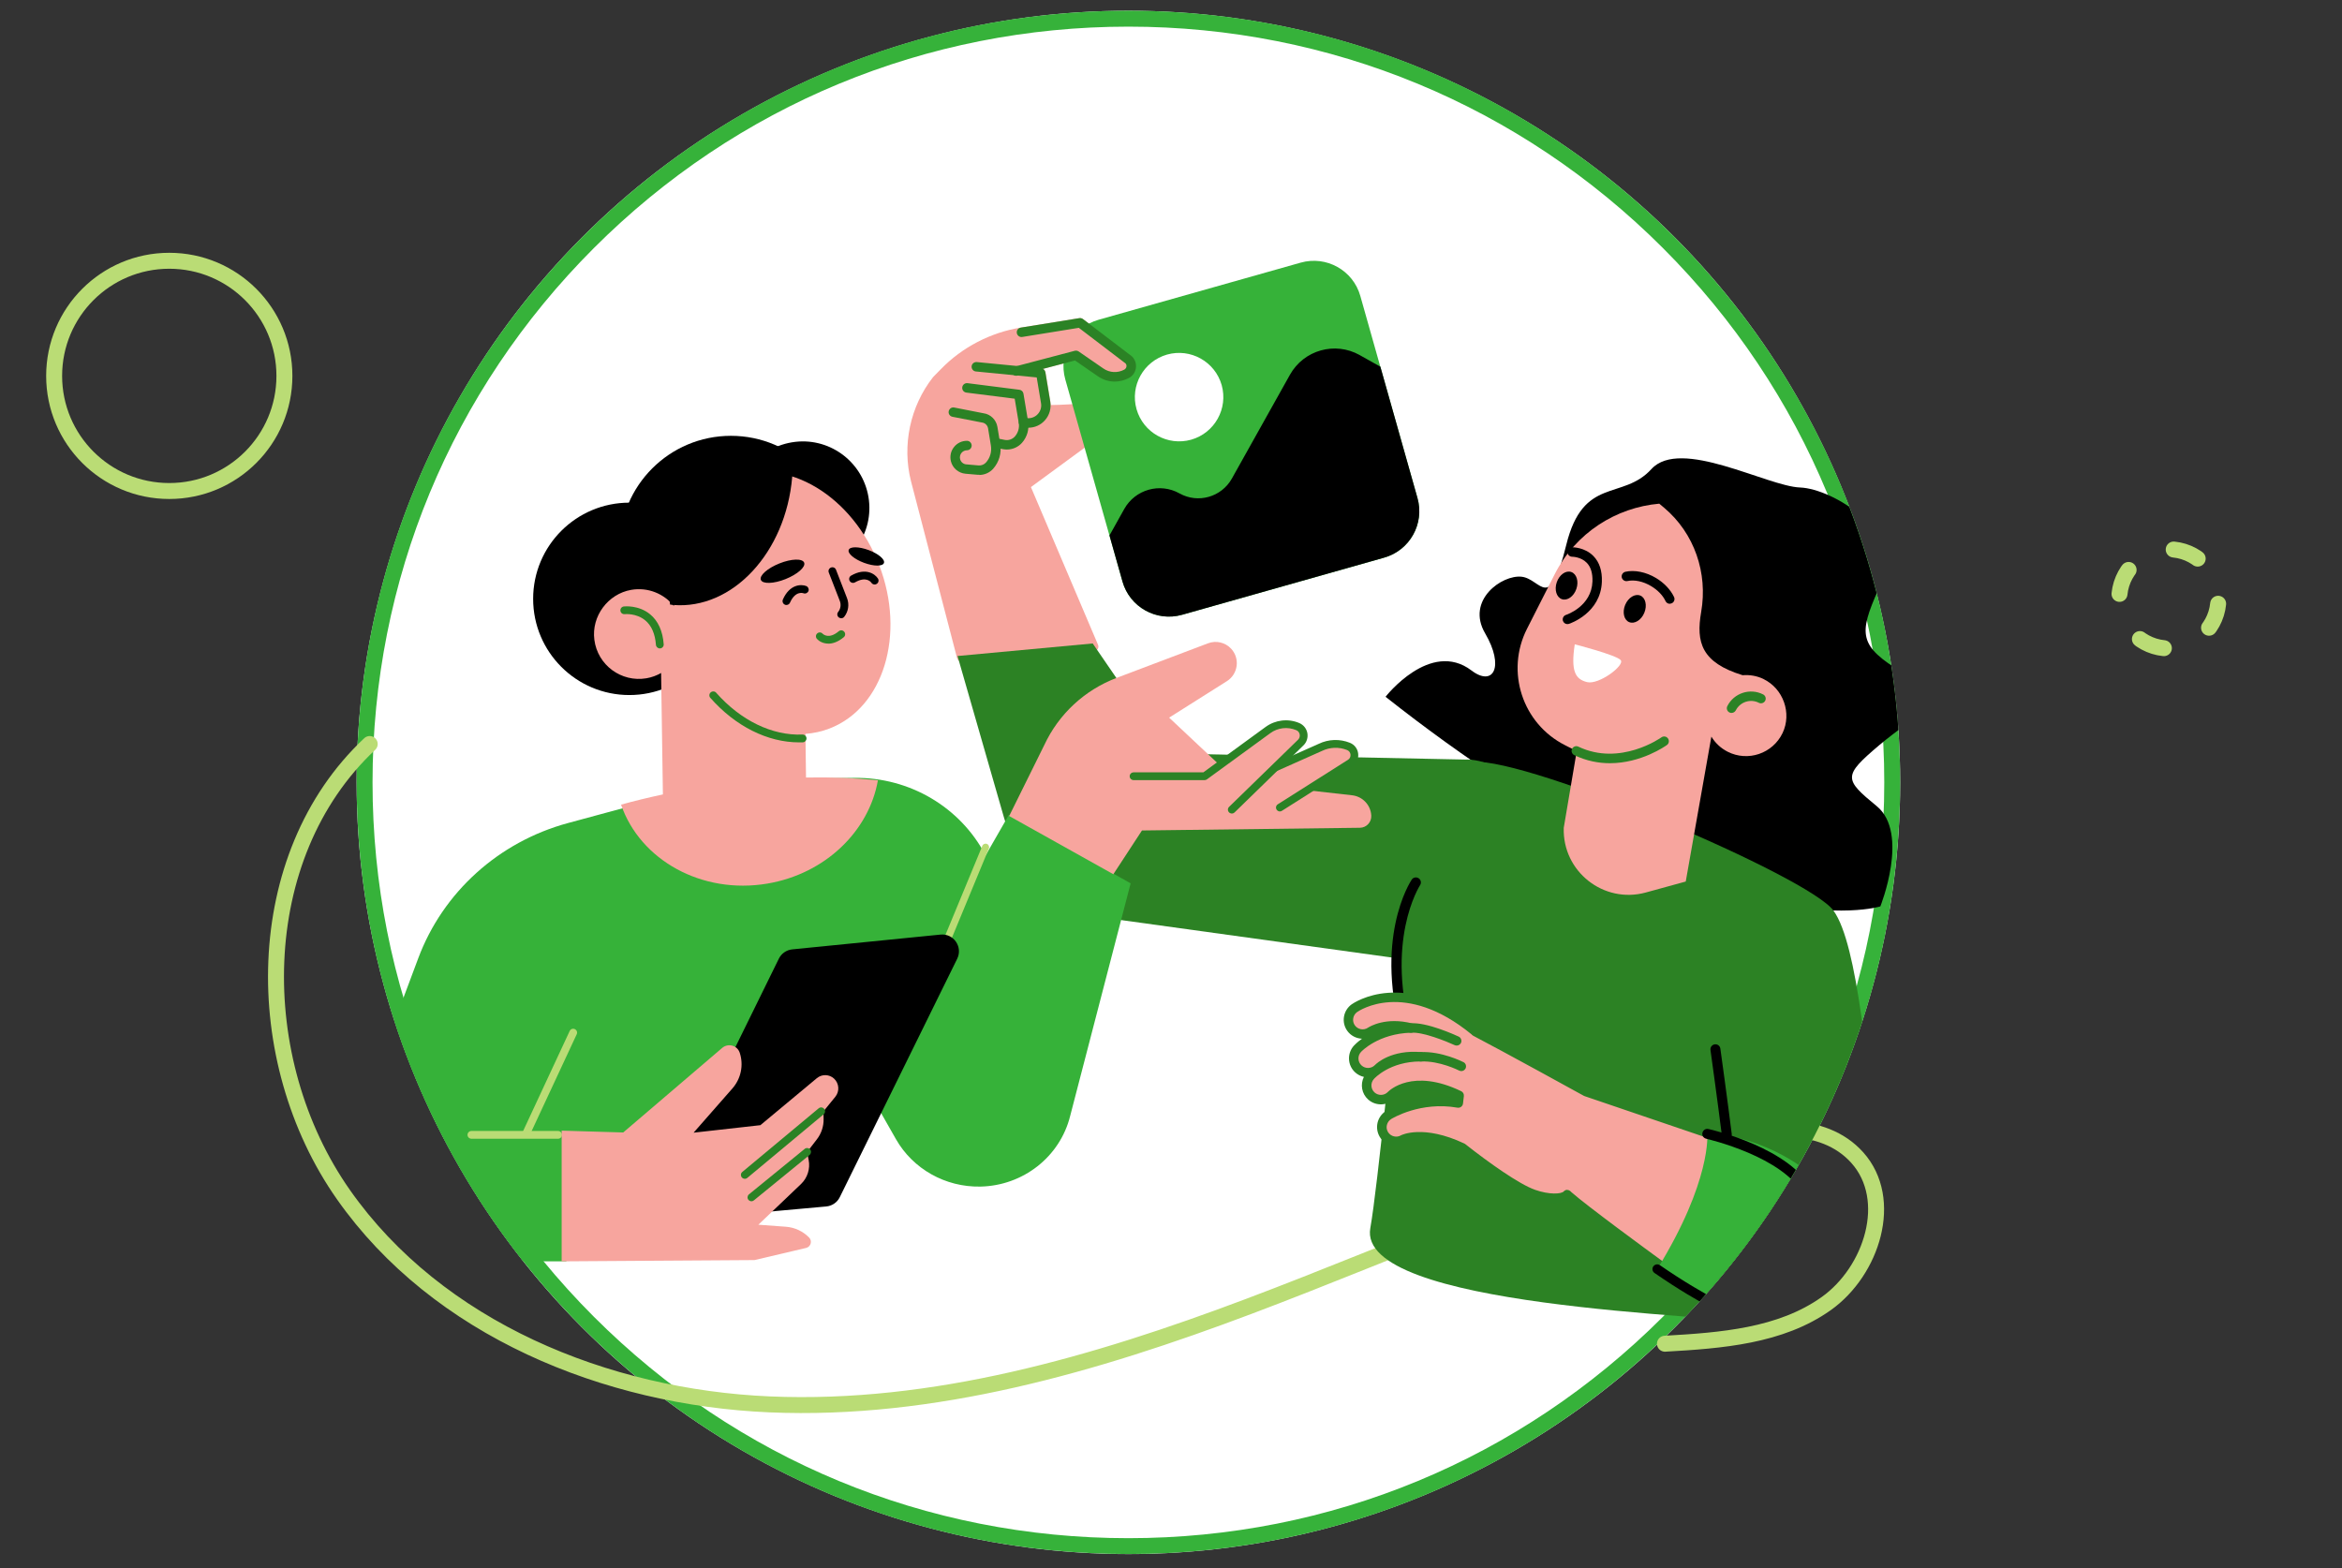 <?xml version="1.0" encoding="UTF-8"?>
<svg xmlns="http://www.w3.org/2000/svg" xmlns:xlink="http://www.w3.org/1999/xlink" viewBox="0 0 440.38 294.95">
  <rect x="0" y="0" width="440.38" height="294.95" fill="#333333" stroke="none"/>
  <defs>
    <style>
      .cls-1 {
        fill: #36b23a;
      }

      .cls-1, .cls-2, .cls-3, .cls-4, .cls-5, .cls-6, .cls-7, .cls-8, .cls-9 {
        stroke-width: 0px;
      }

      .cls-10 {
        clip-path: url(#clippath);
      }

      .cls-2, .cls-11, .cls-12 {
        fill: none;
      }

      .cls-11, .cls-12 {
        stroke: #badc75;
        stroke-linecap: round;
        stroke-linejoin: round;
        stroke-width: 3px;
      }

      .cls-3 {
        fill: #badc75;
      }

      .cls-4 {
        fill: #f7a59e;
      }

      .cls-5 {
        fill: #000;
      }

      .cls-6 {
        fill: #2b8225;
      }

      .cls-7 {
        fill: #36b239;
      }

      .cls-8 {
        fill: #fff;
      }

      .cls-12 {
        stroke-dasharray: 0 0 4.88 9.76;
      }

      .cls-9 {
        fill: #2c8224;
      }
    </style>
    <clipPath id="clippath">
      <circle class="cls-2" cx="212.18" cy="147.14" r="145.12"/>
    </clipPath>
  </defs>
  <g id="Ebene_2" data-name="Ebene 2">
    <circle class="cls-8" cx="212.18" cy="147.14" r="145.12"/>
  </g>
  <g id="Ebene_1" data-name="Ebene 1">
    <path class="cls-1" d="M212.18,5.01c37.96,0,73.65,14.78,100.5,41.63,26.84,26.84,41.63,62.53,41.63,100.5s-14.78,73.65-41.63,100.5c-26.84,26.84-62.53,41.63-100.5,41.63s-73.65-14.78-100.5-41.63c-26.84-26.84-41.63-62.53-41.63-100.5s14.78-73.65,41.63-100.5S174.22,5.01,212.18,5.01M212.18,2.01c-80.15,0-145.12,64.97-145.12,145.12s64.97,145.12,145.12,145.12,145.12-64.97,145.12-145.12S292.33,2.01,212.18,2.01h0Z"/>
    <circle class="cls-12" cx="407.85" cy="112.64" r="9.32" transform="translate(255.57 507.4) rotate(-84.35)"/>
    <circle class="cls-11" cx="31.83" cy="70.69" r="21.65"/>
    <path class="cls-11" d="M69.52,139.92c-22.5,21.11-22.68,59.47-4.95,84.73,17.73,25.26,49.34,38.14,80.16,39.46s61.19-7.54,90.06-18.42c28.87-10.88,57.06-23.91,86.96-31.56,9.44-2.41,21.01-3.68,27.5,3.59,7.03,7.88,2.75,21.32-5.86,27.44s-19.78,6.94-30.32,7.54"/>
    <g class="cls-10">
      <g id="_Layer_" data-name="&amp;lt;Layer&amp;gt;">
        <g>
          <path class="cls-4" d="M212.91,67.1s-.07-.07-.12-.11l-9.17-6.99c-.2-.15-.44-.2-.68-.17l-11.02,1.78c-5.66.92-10.98,3.68-14.98,7.79l-1.46,1.49s-.04.04-.06.07c-4.29,5.48-5.83,12.79-4.12,19.54l8.67,33.28c.11.39.46.67.86.67h.07l24.82-1.97c.28-.03.54-.18.69-.43.15-.25.17-.54.05-.81l-12.61-29.64,10.46-7.67,5.68-3c1.2-.64,1.8-1.91,1.54-3.24-.27-1.34-1.32-2.28-2.69-2.41-.72-.06-1.45-.02-2.18.13-2.96.62-7.51.74-9.1.76,0-.2-.02-.41-.05-.61l-.92-5.54c-.04-.29-.23-.52-.49-.65l6.04-1.59,4.3,2.97c1.72,1.19,3.95,1.32,5.8.33.7-.37,1.18-1.04,1.32-1.83.14-.79-.09-1.58-.64-2.17Z"/>
          <path class="cls-5" d="M260.55,131.05c62.27,49.13,93.02,39.41,93.02,39.41,0,0,5.52-13.76-.67-18.85-6.19-5.08-6.38-5.67.45-11.46,6.83-5.79,13.41-7.89,3-14.55-7.36-4.71-6.56-7.23-2.43-16.34s-9.23-17.35-15.44-17.58-22.48-9.46-27.95-3.47c-5.47,5.99-12.83,1.28-16.02,14.28-3.18,12.99-4.7,6.38-8.39,5.97-3.69-.41-10.51,4.41-6.86,10.65,3.65,6.24,1.58,10.13-2.57,6.98-7.74-5.87-16.16,4.95-16.16,4.95Z"/>
          <path class="cls-9" d="M275.78,142.85l-56.13-1.15-14.18-20.69-25.42,2.36,8.7,30.26c2.98,10.35,11.78,17.98,22.44,19.45l59.3,8.21,14.34-20.81c5.07-7.39-.09-17.46-9.05-17.65Z"/>
          <path class="cls-9" d="M344.76,171.25c4.64,6.42,6.33,29.65,8.92,49.63,3.79,29.13-18.61,28.38-20.07,28.16-11.77-1.79-78.63-3.14-75.94-18.09,1.38-7.69,4.53-40.2,5.71-50.37,1.11-9.63,2.91-36.59,13.61-37.31,10.7-.7,63.15,21.57,67.78,27.99Z"/>
          <path class="cls-5" d="M264.8,196.49c-.4,0-.77-.26-.9-.67-5.77-19.1,1.24-29.93,1.55-30.39.28-.44.87-.55,1.31-.26.43.28.55.87.26,1.3h0c-.07.11-6.8,10.6-1.31,28.8.15.5-.13,1.02-.63,1.17-.1.03-.19.04-.28.04Z"/>
          <path class="cls-5" d="M324.7,214.32c-.47,0-.87-.35-.93-.83-.7-5.63-2.12-15.93-2.14-16.03-.07-.52.29-.99.8-1.06.52-.07.99.28,1.06.8.02.11,1.44,10.41,2.14,16.06.06.52-.3.99-.82,1.05-.03,0-.06,0-.11,0Z"/>
          <g>
            <path class="cls-4" d="M254.65,189.61c.38-.27,9.47-6.53,22.6,4.23.05.04.09.1.14.14,5.53,2.88,20.85,11.32,20.85,11.32h0l23.85,8.12c2.74,14.18-9.41,24.92-9.41,24.92,0,0-14.36-10.44-17.8-13.48-.07-.06-.13-.13-.2-.2-.93,1.04-3.89.82-6.35-.05-3.4-1.2-9.71-5.84-13.37-8.74-6.89-3.26-10.75-1.8-11.07-1.61-1.25.76-2.91.37-3.68-.89s-.38-2.92.88-3.69c.32-.2,5.87-3.52,13.08-2.25.04-.45.1-.93.16-1.41-8.54-4.11-12.5-.31-12.73-.07-1,1.08-2.67,1.15-3.76.17-1.1-.99-1.19-2.68-.2-3.79.2-.22,3.38-3.62,9.5-3.59-5.26-.47-7.8,1.96-7.99,2.15-1,1.07-2.68,1.12-3.76.12-1.09-1-1.16-2.7-.15-3.79.2-.22,3.55-3.72,10.05-3.91-4.64-1.17-7.35.52-7.56.67-1.2.84-2.85.55-3.71-.64-.86-1.21-.58-2.89.62-3.75Z"/>
            <path class="cls-6" d="M312.68,239.23c-.19,0-.36-.05-.52-.17-.57-.42-13.66-9.94-17.54-13.26-1.58.79-4.36.44-6.58-.35-3.95-1.4-11.27-7.01-13.54-8.82-6.67-3.14-10.14-1.61-10.17-1.59-1.64,1-3.84.47-4.86-1.2-.5-.81-.65-1.77-.44-2.7.22-.92.79-1.72,1.6-2.21.23-.14,5.43-3.28,12.33-2.56-7.33-3.14-10.58.05-10.71.2-1.31,1.4-3.55,1.5-4.99.2-1.22-1.09-1.5-2.85-.8-4.25-.6-.13-1.17-.42-1.65-.86-1.45-1.33-1.54-3.6-.2-5.04.13-.14.63-.66,1.5-1.28-1.07-.04-2.12-.56-2.78-1.49-.55-.77-.77-1.72-.61-2.66.16-.94.67-1.76,1.45-2.32h0c.4-.28,10.04-6.91,23.69,4.27.04.04.08.07.12.11,5.39,2.82,19.55,10.61,20.66,11.22l23.77,8.1c.3.11.52.36.59.68,2.81,14.5-9.18,25.3-9.7,25.76-.18.14-.39.22-.6.22ZM294.68,223.78c.22,0,.44.08.6.23l.19.18c2.97,2.62,14.38,10.98,17.14,12.99,2.2-2.2,10.66-11.48,8.71-23.09l-23.36-7.95c-.05-.02-.1-.04-.14-.06-.15-.09-15.37-8.47-20.83-11.31-.07-.04-.14-.09-.2-.15,0,0-.08-.08-.09-.1-12.59-10.31-21.16-4.44-21.52-4.19-.8.58-.99,1.7-.42,2.5.57.79,1.68.99,2.48.43.35-.22,3.32-2.05,8.29-.8.43.11.71.52.67.96s-.42.78-.86.79c-6.17.18-9.3,3.48-9.43,3.63-.67.73-.62,1.86.11,2.53.72.66,1.85.62,2.52-.08.31-.32,3.08-2.92,8.71-2.43.47.04.83.45.81.92-.03.47-.41.84-.89.84h-.07c-5.74,0-8.65,3.16-8.76,3.3-.67.74-.6,1.87.13,2.53.73.65,1.85.6,2.52-.12.2-.2,4.59-4.55,13.77-.12.35.17.54.53.5.92-.06.47-.12.94-.16,1.39-.03.25-.15.47-.35.62s-.44.21-.69.17c-6.93-1.22-12.24,1.99-12.46,2.13-.41.25-.69.65-.81,1.11s-.04.94.21,1.35c.52.84,1.62,1.1,2.45.6.04-.03,4.16-2.11,11.92,1.56.06.03.12.06.17.11,4.39,3.47,10.14,7.55,13.12,8.59,2.66.94,4.93.8,5.39.29.16-.18.38-.28.62-.29,0,.02,0,.02.03.02Z"/>
          </g>
          <path class="cls-7" d="M321.03,213.23s.84,8.78-9.41,25.44c-.46.75,12.02,9.66,23.78,8.24,4.94-.6,14.91-5.35,12.27-15.7-2.65-10.34-16.42-17.78-26.64-17.98Z"/>
          <path class="cls-5" d="M340.04,225.38c-.35,0-.68-.19-.84-.52-3.68-7.35-18.23-10.67-18.37-10.71-.51-.12-.83-.61-.71-1.12.12-.51.61-.83,1.12-.71.63.14,15.57,3.56,19.64,11.7.23.46.04,1.03-.42,1.26-.13.05-.28.09-.42.09Z"/>
          <path class="cls-6" d="M273.9,196.63c-.12,0-.25-.03-.37-.08-1.55-.72-6.02-2.52-8.13-2.33-.5.04-.92-.31-.97-.8-.04-.49.31-.92.8-.97,2.97-.28,8.43,2.2,9.05,2.49.44.2.64.74.44,1.18-.15.31-.47.51-.81.51Z"/>
          <path class="cls-6" d="M274.78,201.43c-.13,0-.28-.04-.41-.1-.04-.02-3.7-1.88-7.18-1.7-.51.02-.91-.36-.93-.84-.03-.49.36-.91.84-.93,3.97-.2,7.92,1.81,8.09,1.89.44.22.6.76.38,1.2-.16.3-.47.48-.79.48Z"/>
          <g>
            <path class="cls-7" d="M260.27,104.87l-38,10.74c-4.83,1.36-9.85-1.44-11.21-6.27l-10.75-38c-1.36-4.83,1.44-9.85,6.27-11.21l38-10.74c4.83-1.36,9.85,1.44,11.21,6.27l10.74,38c1.37,4.83-1.44,9.84-6.27,11.21Z"/>
            <path class="cls-8" d="M229.72,72.42c1.24,4.42-1.32,9.01-5.74,10.27-4.42,1.24-9.01-1.32-10.27-5.74-1.25-4.42,1.32-9.01,5.74-10.27,4.42-1.24,9.01,1.32,10.27,5.74Z"/>
            <path class="cls-5" d="M211.06,109.33l-2.44-8.63,2.78-4.98c2.06-3.68,6.71-4.99,10.39-2.93h0c3.48,1.95,7.88.7,9.84-2.78l10.93-19.54c2.6-4.64,8.46-6.3,13.1-3.7l3.9,2.19,6.98,24.7c1.36,4.83-1.44,9.85-6.27,11.21l-38,10.75c-4.83,1.36-9.85-1.44-11.21-6.27Z"/>
          </g>
          <g>
            <path class="cls-4" d="M192.08,62.5l11.02-1.78,9.16,6.99c.75.8.52,2.09-.44,2.6h0c-1.56.83-3.44.72-4.88-.28l-4.64-3.2-11.23,2.96,1-7.3Z"/>
            <path class="cls-6" d="M209.61,71.76c-1.11,0-2.22-.34-3.17-1l-4.3-2.97-10.83,2.85c-.47.12-.96-.16-1.08-.63-.12-.47.16-.96.63-1.08l11.23-2.96c.25-.06.52-.02.73.12l4.64,3.2c1.18.82,2.69.9,3.95.22.21-.12.36-.32.4-.56.04-.22-.02-.44-.16-.6l-8.79-6.7-10.64,1.72c-.48.08-.94-.25-1.02-.74s.25-.94.74-1.02l11.02-1.78c.24-.04.49.03.68.17l9.17,6.99s.08.06.12.11c.54.59.78,1.37.65,2.16s-.61,1.46-1.32,1.83c-.84.44-1.75.67-2.65.67Z"/>
          </g>
          <path class="cls-6" d="M193.37,80.45c-.32,0-.65-.04-.98-.12l-.14-.04c-.48-.12-.77-.6-.66-1.08.12-.48.6-.77,1.08-.66l.14.04c.86.2,1.78-.08,2.36-.75.49-.55.7-1.28.58-2l-.81-4.86-11.44-1.12c-.49-.04-.84-.48-.8-.97s.49-.84.97-.8l12.11,1.18c.4.04.73.34.79.74l.92,5.54c.21,1.25-.15,2.52-1,3.48-.8.92-1.95,1.41-3.13,1.41Z"/>
          <path class="cls-6" d="M189.32,84.54c-.25,0-.49-.03-.74-.07l-1.33-.27c-.48-.1-.79-.57-.69-1.05.1-.48.57-.79,1.05-.69l1.33.27c.69.13,1.41-.11,1.88-.63.62-.7.9-1.64.74-2.56l-.76-4.56-9.09-1.15c-.49-.06-.84-.51-.77-1,.06-.49.51-.83,1-.77l9.75,1.24c.39.05.7.35.76.74l.87,5.22c.24,1.46-.18,2.93-1.16,4.03-.72.8-1.76,1.25-2.83,1.25Z"/>
          <path class="cls-6" d="M184.15,89.29c-.1,0-.2,0-.29,0l-2.31-.2c-1.33-.12-2.44-1.07-2.75-2.36-.22-.94-.02-1.9.58-2.65.6-.76,1.48-1.18,2.44-1.18.49,0,.89.4.89.89s-.4.89-.89.89c-.41,0-.78.19-1.04.51-.25.32-.34.73-.25,1.13.13.56.6.97,1.17,1.01l2.31.2c.52.04,1.04-.16,1.39-.55.78-.88,1.12-2.05.92-3.21l-.53-3.22c-.1-.57-.56-1.02-1.14-1.09l-5.56-1.08c-.48-.1-.8-.56-.7-1.04.1-.48.56-.8,1.04-.7l5.51,1.08c1.29.16,2.39,1.22,2.61,2.56l.53,3.22c.28,1.7-.21,3.4-1.35,4.68-.65.71-1.6,1.14-2.58,1.14Z"/>
          <g>
            <circle class="cls-5" cx="318.26" cy="115.28" r="25.38"/>
            <path class="cls-4" d="M331.6,127.69c-1.26-.6-2.62-.82-3.93-.71h0c-7.74-2.38-8.78-6.18-7.79-11.89,1.28-7.33-1.27-14.8-6.96-19.6l-.92-.77c-8.11.72-15.69,5.45-19.65,13.25l-5.22,10.28c-4.07,8.03-.87,17.83,7.15,21.89l2.2,1.12-2.44,14.42h0c-.26,8.22,7.51,14.34,15.44,12.16l7.5-2.06,4.82-27.25c.71,1.17,1.74,2.17,3.06,2.84,3.8,1.93,8.46.36,10.32-3.5,1.79-3.73.15-8.38-3.59-10.17Z"/>
            <path class="cls-5" d="M305.59,113.76c-.57,1.38-.23,2.84.76,3.24s2.27-.37,2.84-1.76c.57-1.38.23-2.84-.76-3.24s-2.27.38-2.84,1.76Z"/>
            <path class="cls-8" d="M296.11,121.17s7.76,1.99,8.63,2.96c.87.97-4.08,4.69-6.3,4.15-2.22-.54-3.1-2.03-2.33-7.11Z"/>
            <path class="cls-5" d="M313.98,113.55c-.34,0-.65-.19-.8-.51-.51-1.08-1.47-2.07-2.7-2.81-1.49-.9-3.16-1.25-4.46-.96-.48.11-.95-.2-1.07-.67-.11-.48.2-.95.67-1.07,1.73-.39,3.89.04,5.77,1.17,1.53.92,2.73,2.19,3.39,3.57.21.44.02.98-.43,1.18-.12.05-.24.08-.36.08Z"/>
            <path class="cls-5" d="M292.73,109.49c-.49,1.41-.06,2.84.96,3.19,1.01.35,2.24-.51,2.72-1.92.49-1.41.06-2.84-.96-3.19-1.01-.35-2.23.51-2.72,1.92Z"/>
            <path class="cls-6" d="M302.73,143.53c-2.11,0-4.39-.41-6.71-1.52-.44-.21-.63-.75-.42-1.18.21-.44.75-.63,1.18-.42,7.87,3.77,15.54-1.68,15.62-1.74.4-.29.95-.2,1.24.2.28.4.2.95-.2,1.24-.26.18-4.82,3.42-10.73,3.42Z"/>
            <path class="cls-6" d="M325.59,134.08c-.13,0-.28-.03-.4-.1-.44-.22-.61-.76-.39-1.19,1.24-2.46,4.27-3.45,6.73-2.2.44.22.61.76.39,1.19s-.76.61-1.19.39c-1.59-.81-3.53-.17-4.34,1.42-.16.3-.47.48-.8.48Z"/>
            <path class="cls-5" d="M294.73,117.37c-.37,0-.72-.24-.84-.61-.15-.47.11-.97.57-1.12.2-.06,4.81-1.64,4.98-6.29.05-1.54-.3-2.72-1.07-3.51-1.09-1.13-2.71-1.14-2.74-1.14h0c-.49,0-.89-.39-.89-.88s.38-.89.87-.9c.11,0,2.38-.02,4.02,1.66,1.13,1.16,1.65,2.77,1.58,4.83-.22,5.9-5.96,7.84-6.2,7.92-.09.03-.19.04-.28.04Z"/>
          </g>
          <path class="cls-5" d="M326.63,248.2c-.11,0-.22-.02-.33-.06-.25-.1-6.11-2.47-15.19-8.74-.41-.28-.51-.84-.23-1.24.28-.4.84-.51,1.24-.23,8.92,6.15,14.79,8.53,14.84,8.55.45.19.68.7.5,1.16-.14.35-.48.56-.83.56Z"/>
        </g>
      </g>
      <g id="_Layer_-2" data-name="&amp;lt;Layer&amp;gt;">
        <g>
          <path class="cls-7" d="M189.71,153.24l-4.38,7.63-.05-.1c-4.74-9-14.26-14.61-24.59-14.48l-23.53.28-30.35,8.21c-13.03,3.53-23.52,13-28.17,25.44l-15.3,40.92c-2.91,7.79,2.97,16.06,11.44,16.06h31.71l2.61-24.1,4.7,10.74h39.91l8.28-20.99,6.48,11.38c3.2,5.62,9.3,9.04,15.86,8.92h0c8.06-.16,14.99-5.61,16.9-13.29l11.37-43.74-22.89-12.88Z"/>
          <path class="cls-4" d="M209.35,164.41l5.38-8.23,40.98-.51c1.23-.01,2.2-1.05,2.14-2.28h0c-.1-1.99-1.63-3.61-3.61-3.83l-21.43-2.41-12.97-12.19,10.86-6.86c2.11-1.34,2.5-4.27.8-6.1h0c-1.1-1.19-2.82-1.6-4.35-1.02l-17.2,6.51c-6.01,2.28-10.88,6.81-13.59,12.63l-6.6,13.34,19.59,10.95Z"/>
          <g>
            <path class="cls-4" d="M240.67,151.86l13.19-8.36c1.22-.78,1.05-2.61-.29-3.14h0c-1.71-.68-3.63-.62-5.28.18l-14.05,6.26,6.43,5.06Z"/>
            <path class="cls-6" d="M240.67,152.6c-.24,0-.48-.12-.62-.34-.22-.34-.12-.79.23-1.01l13.19-8.36c.34-.21.51-.58.48-.97-.04-.4-.28-.72-.65-.87-1.51-.61-3.23-.55-4.7.16l-14.07,6.27c-.37.16-.8,0-.97-.37-.17-.37,0-.8.37-.97l14.05-6.26c1.82-.88,3.96-.95,5.85-.19.88.35,1.48,1.16,1.56,2.09.09.94-.35,1.84-1.15,2.34l-13.19,8.36c-.12.08-.25.12-.38.12Z"/>
          </g>
          <g>
            <path class="cls-4" d="M213.16,145.97h13.36l11.92-8.69c1.62-1.19,3.76-1.43,5.61-.64h0c1.2.51,1.49,2.08.56,2.99l-12.97,12.63-18.48-6.29Z"/>
            <path class="cls-6" d="M231.63,152.99c-.19,0-.38-.07-.53-.22-.28-.29-.28-.75.01-1.03l12.97-12.63c.26-.26.38-.62.31-.99-.07-.37-.3-.66-.64-.8-1.61-.69-3.48-.48-4.89.56l-11.92,8.69c-.12.09-.28.14-.43.14h-13.36c-.4,0-.73-.33-.73-.73s.33-.73.73-.73h13.12l11.72-8.55c1.83-1.33,4.25-1.61,6.33-.72.79.34,1.35,1.04,1.51,1.89.15.84-.12,1.71-.73,2.3l-12.97,12.63c-.14.13-.32.2-.5.2Z"/>
          </g>
          <g>
            <circle class="cls-5" cx="137.44" cy="102.89" r="20.93"/>
            <path class="cls-5" d="M163.3,93.45c1.15,6.82-3.44,13.28-10.26,14.43-6.82,1.15-13.28-3.44-14.43-10.26-1.15-6.82,3.44-13.28,10.26-14.43,6.81-1.16,13.27,3.44,14.43,10.26Z"/>
            <circle class="cls-5" cx="118.34" cy="112.62" r="18.09"/>
            <path class="cls-5" d="M121.65,129c-.35,0-.66-.26-.72-.61-.07-.4.2-.78.6-.84,1.36-.23,2.64-.82,3.69-1.71.49-.42.94-.89,1.31-1.43.23-.33.69-.41,1.02-.18s.4.69.17,1.02c-.45.63-.97,1.2-1.56,1.69-1.25,1.05-2.77,1.76-4.39,2.03-.03.01-.07.01-.11.01Z"/>
            <path class="cls-4" d="M155.96,137.01c10.18-3.91,14.37-17.65,9.37-30.7-5.01-13.05-17.31-20.45-27.5-16.55-8.5,3.26-12.82,13.38-11.1,24.23-1.86-2.33-4.9-3.61-8.05-3.06-4.38.77-7.49,4.97-6.92,9.38.61,4.78,5.07,8.04,9.78,7.25,1.01-.17,1.94-.52,2.77-1l.34,22.84c-2.69.58-5.32,1.21-7.87,1.92,3.59,10.43,15.18,16.93,27.51,14.85,10.95-1.85,19.13-9.92,20.79-19.43-4.26-.43-8.79-.61-13.52-.52l-.11-8.21c1.53-.11,3.04-.43,4.52-1Z"/>
            <path class="cls-6" d="M124.07,121.94c-.38,0-.7-.29-.73-.67-.16-2.09-.84-3.64-2.02-4.61-1.68-1.39-3.83-1.16-3.85-1.16-.41.04-.76-.24-.81-.64-.04-.4.24-.76.64-.81.12-.01,2.79-.3,4.95,1.48,1.5,1.24,2.36,3.13,2.55,5.63.03.4-.27.75-.67.78,0,0-.03,0-.05,0Z"/>
            <path class="cls-5" d="M126,113.7c.2.02.4.05.59.07,11.14.91,21.16-9.85,22.37-24.05.01-.16.02-.32.03-.48-3.83-1.23-7.81-1.27-11.52.14-8.62,3.3-13.05,13.42-11.47,24.32Z"/>
            <path class="cls-6" d="M150.25,139.61c-5.92,0-11.96-3.02-16.68-8.37-.27-.3-.24-.77.07-1.03.3-.26.77-.24,1.03.07,4.61,5.22,10.52,8.09,16.22,7.86.4-.02.75.3.76.7.01.4-.3.75-.7.76-.23.01-.47.01-.7.01Z"/>
            <path class="cls-5" d="M159.59,103.41c-.25.66,1.04,1.75,2.87,2.43s3.51.7,3.75.04c.25-.66-1.04-1.75-2.87-2.43-1.83-.68-3.51-.7-3.75-.04Z"/>
            <path class="cls-5" d="M143.07,109.05c.32.81,2.41.75,4.65-.15s3.81-2.28,3.49-3.09-2.41-.75-4.65.15c-2.25.9-3.81,2.28-3.49,3.09Z"/>
            <path class="cls-5" d="M158.17,116.26c-.16,0-.31-.05-.45-.15-.31-.25-.37-.71-.12-1.02.47-.6.59-1.38.31-2.09l-2.07-5.33c-.15-.37.04-.8.42-.94.37-.15.8.04.94.42l2.07,5.33c.46,1.18.26,2.52-.53,3.52-.14.18-.35.27-.57.27Z"/>
            <path class="cls-5" d="M147.87,113.78c-.1,0-.2-.02-.29-.07-.37-.16-.53-.59-.37-.97,1.27-2.86,3.42-2.91,4.39-2.53.37.15.56.57.42.94-.15.37-.56.56-.94.42-.16-.06-1.54-.46-2.53,1.76-.12.28-.39.44-.67.44Z"/>
            <path class="cls-5" d="M164.46,109.92c-.24,0-.47-.12-.61-.33-.1-.15-.97-1.28-3.08-.07-.35.2-.8.08-1-.27s-.08-.8.27-1c2.71-1.56,4.48-.33,5.04.54.22.34.12.79-.22,1.01-.12.09-.26.12-.4.12Z"/>
            <path class="cls-6" d="M155.77,121.04c-1.01,0-1.77-.46-2.15-.88-.27-.3-.26-.76.04-1.03.29-.27.75-.26,1.02.04.12.12,1.19,1.1,3.04-.46.31-.26.77-.22,1.03.1.26.31.22.77-.1,1.03-1.08.89-2.07,1.21-2.9,1.21Z"/>
          </g>
          <path class="cls-3" d="M173.65,188.21c-.09,0-.17-.01-.26-.05-.34-.14-.5-.53-.36-.87l11.68-28.22c.14-.34.53-.5.87-.36.34.14.5.53.36.87l-11.68,28.22c-.1.26-.35.41-.61.41Z"/>
          <path class="cls-3" d="M104.94,214.15h-16.3c-.4,0-.73-.33-.73-.73s.33-.73.73-.73h16.3c.4,0,.73.33.73.73s-.32.73-.73.73Z"/>
          <path class="cls-5" d="M134.48,204.66l11.97-24.37c.48-.98,1.43-1.64,2.52-1.75l27.87-2.78c2.47-.25,4.24,2.31,3.15,4.54l-22.08,44.84c-.48.99-1.45,1.65-2.55,1.75l-27.77,2.51c-2.46.22-4.21-2.33-3.11-4.54l10.01-20.2Z"/>
          <path class="cls-4" d="M105.63,237.21l36.24-.24,9.7-2.28c.89-.21,1.21-1.31.57-1.96-1.16-1.19-2.72-1.91-4.38-2.03l-5.16-.38,8.02-7.65c1.21-1.16,1.76-2.86,1.44-4.52l-.29-1.51,1.84-2.39c.84-1.09,1.28-2.43,1.26-3.8l-.03-1.45,2.23-2.74c.83-1.02.73-2.51-.23-3.41-.9-.84-2.28-.88-3.23-.1l-10.63,8.85-12.56,1.41,7.3-8.32c1.61-1.84,2.14-4.38,1.38-6.7-.45-1.39-2.17-1.87-3.29-.93l-18.62,15.91-11.58-.34v24.59Z"/>
          <path class="cls-6" d="M140.05,221.68c-.21,0-.42-.09-.56-.26-.26-.31-.22-.78.1-1.03l14.35-11.96c.31-.26.77-.22,1.03.1.26.31.22.78-.1,1.03l-14.35,11.96c-.14.12-.3.17-.47.17Z"/>
          <path class="cls-6" d="M141.3,225.91c-.21,0-.42-.1-.57-.27-.26-.31-.2-.78.1-1.03l10.48-8.55c.31-.26.78-.2,1.03.1.26.31.2.78-.1,1.03l-10.48,8.55c-.14.12-.3.17-.46.17Z"/>
          <path class="cls-3" d="M99.02,213.75c-.1,0-.2-.02-.31-.07-.37-.17-.53-.61-.35-.97l8.76-18.82c.17-.37.61-.53.97-.35.37.17.53.61.35.97l-8.76,18.81c-.12.26-.39.42-.67.42Z"/>
        </g>
      </g>
    </g>
  </g>
</svg>